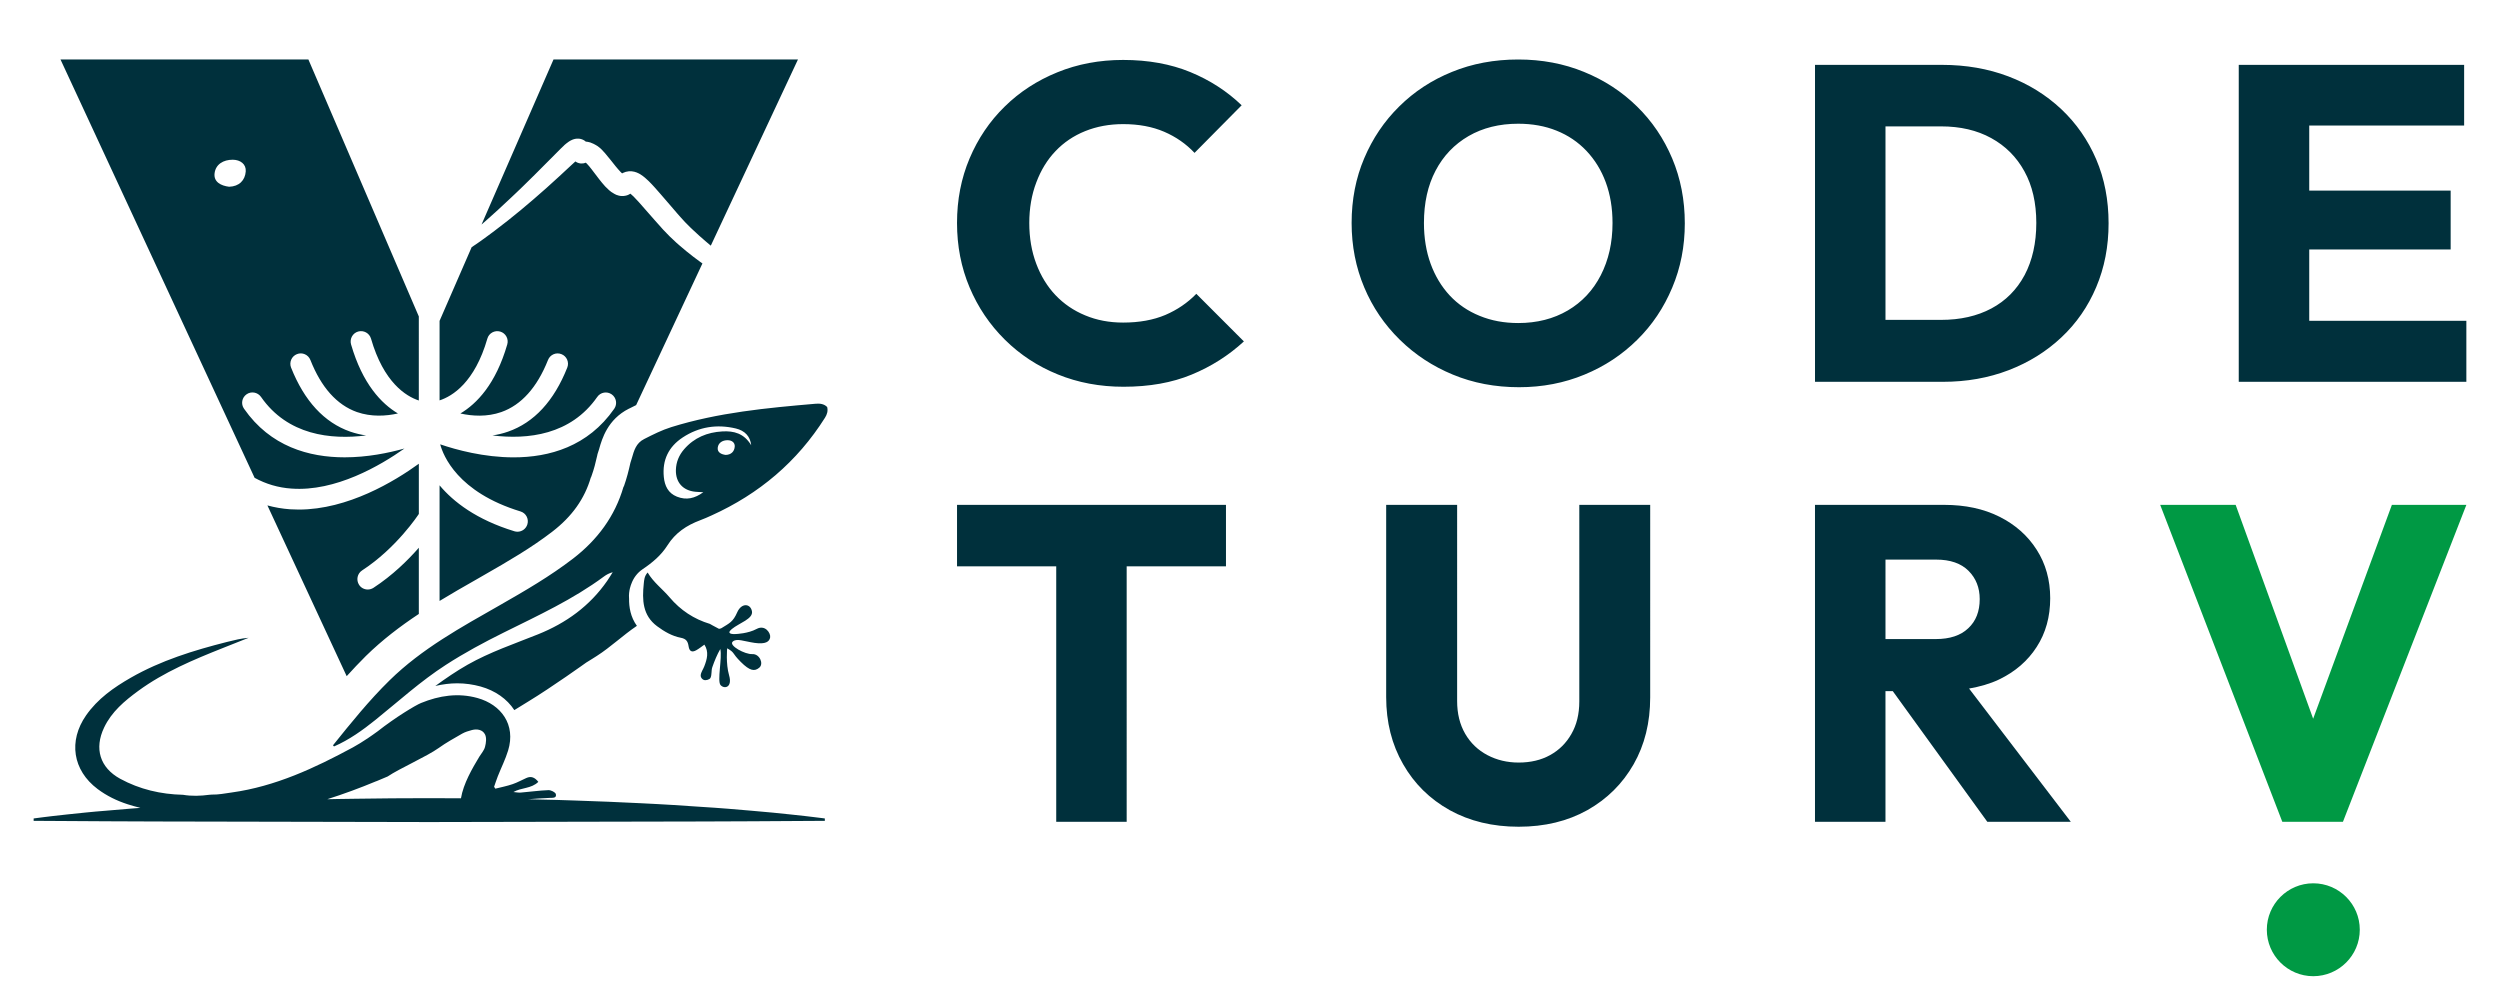 <?xml version="1.0" encoding="utf-8"?>
<!-- Generator: Adobe Illustrator 16.0.0, SVG Export Plug-In . SVG Version: 6.00 Build 0)  -->
<!DOCTYPE svg PUBLIC "-//W3C//DTD SVG 1.1//EN" "http://www.w3.org/Graphics/SVG/1.1/DTD/svg11.dtd">
<svg version="1.1" id="Capa_1" xmlns="http://www.w3.org/2000/svg" xmlns:xlink="http://www.w3.org/1999/xlink" x="0px" y="0px"
	 width="190px" height="76px" viewBox="0 0 190 76" enable-background="new 0 0 190 76" xml:space="preserve">
<g>
	<path fill="#00303C" d="M36.714,43.747c1.955-1.116,3.699-2.137,5.265-3.344c1.498-1.154,2.456-2.502,2.926-4.123l0.011,0.003
		l0.069-0.194c0.15-0.424,0.28-0.899,0.401-1.458l0.024-0.117l0.078-0.243c0.015-0.05,0.034-0.099,0.05-0.152l0.011-0.044
		c0.204-0.713,0.629-2.201,2.244-3.014l0.051-0.022c0.161-0.083,0.33-0.168,0.503-0.252l5.038-10.765l-0.177-0.126
		c-0.177-0.127-0.351-0.262-0.526-0.392c-0.344-0.269-0.688-0.541-1.021-0.835l-0.249-0.217l-0.249-0.235l-0.252-0.236
		c-0.078-0.079-0.148-0.154-0.224-0.23l-0.221-0.23l-0.028-0.027l-0.043-0.046l-0.054-0.06l-0.107-0.121l-0.428-0.479
		c-0.281-0.318-0.566-0.639-0.843-0.959c-0.273-0.315-0.552-0.633-0.814-0.896c-0.083-0.083-0.166-0.155-0.236-0.213
		c-0.106,0.069-0.238,0.13-0.375,0.153c-0.1,0.025-0.186,0.027-0.275,0.025c-0.095,0-0.159-0.015-0.236-0.032
		c-0.14-0.032-0.25-0.081-0.335-0.133c-0.18-0.094-0.306-0.194-0.413-0.288c-0.107-0.095-0.202-0.189-0.288-0.28
		c-0.331-0.367-0.587-0.719-0.844-1.056c-0.127-0.167-0.248-0.331-0.368-0.473c-0.059-0.07-0.116-0.136-0.165-0.184l-0.035-0.033
		c0,0,0,0,0.004-0.003l-0.049-0.036l-0.009-0.008l-0.013-0.008c-0.033,0.016-0.065,0.027-0.099,0.034
		c-0.056,0.014-0.084,0.018-0.074,0.016l-0.018,0.004c-0.288,0.017-0.215-0.006-0.336-0.024c-0.078-0.022-0.133-0.045-0.192-0.083
		c-0.021-0.014-0.043-0.027-0.064-0.042l-0.071,0.066l-0.232,0.213c-0.619,0.576-1.248,1.163-1.888,1.732
		c-0.644,0.566-1.285,1.134-1.948,1.678c-0.659,0.55-1.336,1.08-2.021,1.598c-0.341,0.262-0.693,0.508-1.04,0.764
		c-0.222,0.161-0.45,0.311-0.681,0.464l-2.44,5.603v6.043c0.982-0.323,2.668-1.359,3.632-4.694c0.117-0.417,0.551-0.655,0.973-0.538
		c0.421,0.121,0.661,0.558,0.54,0.977c-0.872,3.012-2.314,4.508-3.563,5.25c0.909,0.203,2.024,0.272,3.111-0.108
		c1.523-0.537,2.72-1.871,3.549-3.959c0.16-0.406,0.617-0.604,1.021-0.442c0.404,0.157,0.603,0.616,0.442,1.021
		c-1.009,2.541-2.521,4.179-4.503,4.87c-0.397,0.139-0.793,0.23-1.184,0.288c2.682,0.327,5.946-0.029,7.965-2.927
		c0.249-0.361,0.741-0.445,1.097-0.198c0.355,0.248,0.444,0.738,0.196,1.095c-2,2.878-4.945,3.695-7.647,3.695
		c-2.256,0-4.343-0.568-5.581-0.99c0.225,0.844,1.316,3.639,6.104,5.1c0.418,0.126,0.648,0.567,0.521,0.982
		c-0.104,0.341-0.416,0.56-0.754,0.56c-0.075,0-0.149-0.012-0.228-0.034c-2.894-0.883-4.64-2.238-5.691-3.492v8.787
		c0.902-0.55,1.812-1.071,2.709-1.581L36.714,43.747z M46.996,13.387c0,0.003-0.005,0.003-0.007,0.006
		c-0.006,0.005-0.012,0.009-0.016,0.017L46.996,13.387z M48.089,14.583c0.009-0.004,0.014-0.01,0.021-0.018
		c0.002-0.003,0.008-0.005,0.008-0.007l-0.016,0.014l-0.015,0.014C48.088,14.585,48.088,14.585,48.089,14.583z M38.798,15.063
		l0.458-0.433l0.459-0.441c0.305-0.292,0.605-0.591,0.903-0.887c0.604-0.597,1.196-1.192,1.796-1.803l0.229-0.23l0.125-0.119
		l0.062-0.057l0.039-0.041l0.025-0.025c0.025-0.019,0.035-0.031,0.067-0.058l0.086-0.071c0.057-0.044,0.113-0.09,0.185-0.136
		c0.072-0.045,0.148-0.094,0.262-0.142c0.116-0.042,0.266-0.105,0.53-0.079c0.135,0.014,0.284,0.067,0.407,0.151
		c0.034,0.023,0.063,0.05,0.092,0.072c0.012,0.002,0.024,0.002,0.035,0.002c0.042,0.002,0.093,0.01,0.121,0.016
		c0.063,0.011,0.136,0.031,0.178,0.043c0.205,0.071,0.332,0.144,0.449,0.211l0.044,0.029l0.021,0.011l0.009,0.006
		c0.019,0.011-0.019-0.014,0.043,0.027l0.065,0.05c0.043,0.031,0.084,0.065,0.124,0.099l0.085,0.077
		c0.102,0.1,0.187,0.194,0.265,0.284c0.159,0.182,0.296,0.354,0.432,0.523c0.263,0.337,0.521,0.663,0.763,0.917
		c0.043,0.045,0.085,0.084,0.121,0.118c0.025-0.012,0.051-0.025,0.075-0.039c0.066-0.03,0.133-0.058,0.205-0.079
		c0.149-0.042,0.313-0.056,0.457-0.041c0.295,0.031,0.487,0.136,0.641,0.222c0.287,0.181,0.466,0.354,0.644,0.522
		c0.337,0.333,0.615,0.66,0.901,0.986c0.281,0.321,0.557,0.646,0.832,0.964l0.413,0.481l0.194,0.222l0.215,0.237
		c0.072,0.076,0.146,0.161,0.213,0.233l0.416,0.417l0.224,0.211c0.294,0.282,0.605,0.554,0.917,0.823
		c0.131,0.111,0.26,0.222,0.395,0.334l6.626-14.153H42.068l-5.472,12.549c0.111-0.098,0.228-0.193,0.337-0.295
		C37.564,16.215,38.186,15.644,38.798,15.063z M27.516,43.354c2.614-1.695,4.281-4.241,4.295-4.265
		c0.007-0.009,0.016-0.017,0.021-0.024v-3.821c-1.841,1.333-5.389,3.483-9.123,3.483c-0.221,0-0.442-0.007-0.667-0.022
		c-0.593-0.042-1.164-0.141-1.719-0.294l6.025,12.978c0.471-0.518,0.95-1.03,1.456-1.531c1.259-1.233,2.625-2.269,4.027-3.198
		v-5.031c-0.821,0.938-1.997,2.101-3.455,3.05c-0.133,0.084-0.282,0.124-0.426,0.124c-0.26,0-0.512-0.124-0.661-0.357
		C27.053,44.081,27.154,43.591,27.516,43.354z M22.149,37.132c3.348,0.25,6.761-1.752,8.591-3.046
		c-1.22,0.342-2.835,0.671-4.548,0.671c-2.704,0-5.646-0.817-7.646-3.695c-0.253-0.357-0.163-0.848,0.193-1.095
		c0.356-0.251,0.848-0.159,1.098,0.198c2.026,2.916,5.309,3.265,7.991,2.929c-0.398-0.058-0.806-0.15-1.21-0.29
		c-1.979-0.692-3.489-2.331-4.498-4.871c-0.156-0.403,0.044-0.862,0.448-1.019c0.399-0.162,0.859,0.035,1.021,0.442
		c0.824,2.089,2.014,3.418,3.537,3.959c1.09,0.38,2.208,0.311,3.117,0.108c-1.248-0.741-2.69-2.237-3.563-5.25
		c-0.118-0.419,0.119-0.856,0.539-0.977c0.419-0.118,0.854,0.121,0.977,0.538c0.96,3.326,2.647,4.377,3.634,4.704V24.05
		L23.438,4.521H4.598L19.35,36.314C20.211,36.787,21.143,37.063,22.149,37.132z M17.413,14.193
		c-0.614-0.075-1.184-0.358-1.106-1.019c0.081-0.685,0.668-1.038,1.382-1.035c0.581,0.004,1.029,0.338,0.987,0.891
		C18.626,13.706,18.178,14.169,17.413,14.193z M62.865,30.934c-0.247-0.253-0.577-0.276-0.885-0.249
		c-3.696,0.318-7.39,0.664-10.961,1.776c-0.723,0.225-1.393,0.566-2.063,0.906c-0.624,0.313-0.771,0.884-0.938,1.464
		c-0.033,0.117-0.074,0.229-0.107,0.343c-0.131,0.603-0.286,1.196-0.491,1.775c-0.003,0.027-0.02,0.043-0.044,0.047h0.01
		c-0.655,2.254-1.988,4.033-3.828,5.453c-1.748,1.343-3.65,2.448-5.56,3.54c-2.948,1.683-5.931,3.305-8.385,5.712
		c-1.565,1.534-2.937,3.238-4.307,4.943c0.025,0.029,0.053,0.056,0.079,0.087c1.158-0.506,2.175-1.236,3.149-2.019
		c1.764-1.422,3.439-2.947,5.348-4.179c1.419-0.917,2.898-1.713,4.414-2.464c2.599-1.29,5.251-2.512,7.604-4.254
		c0.188-0.138,0.397-0.253,0.666-0.326c-0.141,0.222-0.274,0.446-0.421,0.659c-1.324,1.91-3.119,3.204-5.257,4.062
		c-1.807,0.724-3.657,1.349-5.357,2.312c-0.852,0.484-1.656,1.037-2.447,1.612c0.563-0.131,1.115-0.202,1.665-0.202
		c0.603,0,1.203,0.085,1.78,0.244c1.112,0.311,2.006,0.942,2.56,1.792c0.359-0.22,0.712-0.436,1.05-0.647
		c1.828-1.11,4.399-2.955,4.399-2.955h-0.002c0.169-0.101,0.338-0.207,0.504-0.313l0,0c0.106-0.068,0.214-0.134,0.319-0.202
		c1.063-0.681,1.978-1.567,3.045-2.287c-0.483-0.666-0.605-1.426-0.594-2.089c-0.002,0-0.002,0-0.002,0
		c-0.048-0.587,0.169-1.088,0.169-1.088c0.158-0.445,0.446-0.846,0.861-1.126c0.737-0.493,1.415-1.063,1.883-1.806
		c0.604-0.964,1.466-1.53,2.494-1.916c0.294-0.111,0.586-0.238,0.873-0.37c3.598-1.629,6.498-4.07,8.612-7.423
		C62.859,31.493,62.939,31.23,62.865,30.934z M55.152,34.574c-0.336-0.041-0.648-0.195-0.604-0.554
		c0.045-0.37,0.364-0.568,0.755-0.564c0.318,0,0.562,0.185,0.537,0.487C55.812,34.312,55.571,34.563,55.152,34.574z M54.895,32.788
		c-1.146,0.065-2.139,0.472-2.905,1.358c-0.387,0.449-0.604,0.968-0.622,1.563c-0.027,0.944,0.526,1.569,1.473,1.664
		c0.19,0.019,0.378,0.023,0.61,0.034c-0.635,0.471-1.287,0.627-2.007,0.338c-0.664-0.265-0.929-0.822-0.994-1.493
		c-0.127-1.29,0.361-2.298,1.439-3.008c1.238-0.813,2.598-1.018,4.026-0.682c0.706,0.167,1.106,0.614,1.176,1.276
		C56.545,32.93,55.77,32.738,54.895,32.788z M62.011,62.118c-0.442-0.048-1.088-0.14-1.911-0.217
		c-0.821-0.084-1.818-0.194-2.962-0.284c-0.576-0.05-1.184-0.1-1.824-0.154c-0.644-0.058-1.32-0.092-2.025-0.142
		c-0.703-0.046-1.437-0.097-2.198-0.146c-0.76-0.051-1.544-0.084-2.352-0.128c-1.614-0.081-3.315-0.152-5.079-0.209
		c-0.881-0.035-1.776-0.054-2.684-0.075c-0.277-0.007-0.559-0.015-0.839-0.021c0.549-0.046,1.1-0.073,1.65-0.102
		c0.199-0.013,0.533,0.039,0.458-0.286c-0.033-0.144-0.37-0.311-0.563-0.303c-0.7,0.025-1.396,0.128-2.098,0.184
		c-0.186,0.016-0.378-0.026-0.565-0.04c0.605-0.35,1.36-0.246,1.894-0.773c-0.27-0.342-0.55-0.457-0.913-0.292
		c-0.348,0.153-0.682,0.345-1.038,0.464c-0.43,0.149-0.877,0.234-1.316,0.345c-0.029-0.046-0.063-0.095-0.096-0.143
		c0.096-0.269,0.181-0.539,0.286-0.806c0.257-0.65,0.577-1.285,0.78-1.949c0.605-1.976-0.537-3.492-2.329-3.991
		c-1.462-0.407-2.897-0.191-4.292,0.38c-0.41,0.165-1.939,1.085-3.293,2.15c-0.146,0.114-0.58,0.411-0.804,0.564l-0.001-0.002
		c-0.35,0.234-0.706,0.457-1.076,0.66c-2.911,1.572-5.887,2.964-9.211,3.427c-0.507,0.068-1.008,0.175-1.52,0.161l-0.181,0.014
		c-0.668,0.09-1.336,0.113-2.004,0.001c-1.684-0.038-3.29-0.412-4.772-1.218c-1.544-0.847-1.981-2.297-1.222-3.891
		c0.569-1.201,1.558-2.028,2.595-2.788c1.965-1.437,4.192-2.366,6.437-3.26c0.648-0.259,1.304-0.516,1.952-0.775
		c-0.572,0.044-1.106,0.183-1.645,0.316c-2.534,0.642-5.022,1.409-7.308,2.717c-1.305,0.748-2.518,1.601-3.4,2.862
		c-1.357,1.946-1.019,4.175,0.873,5.597c0.695,0.521,1.463,0.896,2.287,1.161c0.322,0.105,0.645,0.191,0.967,0.274
		c-0.248,0.017-0.5,0.035-0.74,0.056c-0.643,0.053-1.253,0.105-1.824,0.155c-1.146,0.087-2.141,0.2-2.967,0.284
		c-0.821,0.08-1.466,0.17-1.906,0.22c-0.221,0.024-0.392,0.052-0.503,0.066c-0.115,0.017-0.173,0.023-0.173,0.023v0.181
		c0,0,0.94,0.005,2.582,0.015c1.645,0.007,3.995,0.031,6.812,0.034c5.636,0.012,13.155,0.028,20.671,0.043
		c7.517-0.015,15.032-0.031,20.668-0.043c2.818-0.003,5.168-0.027,6.812-0.034c1.645-0.009,2.585-0.015,2.585-0.015v-0.181
		c0,0-0.059-0.006-0.172-0.023C62.399,62.169,62.229,62.142,62.011,62.118z M36.862,56.759c-0.067,0.27-0.282,0.505-0.435,0.752
		c-0.53,0.882-1.209,2.041-1.394,3.16c-0.802-0.004-1.607-0.01-2.413-0.01c-1.881,0.008-3.757,0.008-5.605,0.044
		c-0.466,0.005-0.924,0.014-1.384,0.02c-0.256,0.007-0.509,0.013-0.762,0.017c1.245-0.395,2.493-0.855,3.728-1.37h0.013
		c0.249-0.1,0.851-0.359,0.851-0.359c0.902-0.608,2.985-1.525,3.876-2.162c0.565-0.407,1.182-0.744,1.787-1.094
		c0.226-0.128,0.483-0.203,0.737-0.272c0.403-0.107,0.821-0.027,1.001,0.334C36.989,56.072,36.943,56.458,36.862,56.759z
		 M50.895,45.404c-0.543-0.641-1.233-1.141-1.674-1.893c-0.255,0.277-0.266,0.574-0.295,0.853c-0.126,1.22-0.1,2.402,1.017,3.231
		c0.543,0.404,1.139,0.75,1.798,0.875c0.438,0.084,0.539,0.303,0.594,0.658c0.057,0.372,0.254,0.476,0.581,0.29
		c0.22-0.123,0.416-0.284,0.619-0.426c0.354,0.553,0.203,1.101-0.01,1.652c-0.082,0.224-0.257,0.442-0.272,0.685
		c-0.01,0.142,0.093,0.291,0.238,0.347c0.161,0.059,0.445-0.035,0.503-0.152c0.122-0.253,0.048-0.553,0.144-0.825
		c0.167-0.476,0.357-0.94,0.605-1.374c0.155,0.671-0.253,2.442,0.022,2.744c0.295,0.322,0.912,0.174,0.648-0.737
		c-0.265-0.914-0.147-2.061-0.147-2.061c0.616,0.355,0.324,0.327,1.029,1.031c0.706,0.708,1.06,0.735,1.412,0.44
		c0.354-0.293,0.028-1.058-0.531-1.03c-0.557,0.031-1.794-0.644-1.499-0.94c0.294-0.293,0.854-0.03,1.678,0.088
		c0.823,0.116,1.118-0.088,1.176-0.413c0.061-0.323-0.382-0.999-1.028-0.646c-0.648,0.353-1.561,0.384-1.561,0.384
		s-0.19,0.017-0.34-0.01c-0.029-0.006-0.073-0.027-0.104-0.034c-0.093-0.05-0.105-0.144,0.119-0.332
		c0.561-0.464,1.649-0.775,1.53-1.361c-0.116-0.588-0.794-0.647-1.118,0.086c-0.322,0.737-0.587,0.824-1.204,1.209
		c-0.053,0.031-0.118,0.039-0.182,0.048c-0.374-0.189-0.69-0.374-0.69-0.374h0.002C52.739,47.051,51.719,46.377,50.895,45.404z"/>
	<path fill="#00303C" d="M88.564,23.937c-0.908,0.384-1.98,0.579-3.205,0.579c-1.048,0-2.009-0.18-2.887-0.549
		c-0.874-0.36-1.623-0.873-2.252-1.534c-0.623-0.658-1.113-1.453-1.463-2.385c-0.354-0.934-0.531-1.971-0.531-3.103
		c0-1.117,0.177-2.145,0.531-3.075c0.35-0.937,0.84-1.734,1.463-2.385c0.629-0.663,1.378-1.167,2.252-1.52
		c0.878-0.354,1.839-0.532,2.887-0.532c1.18,0,2.221,0.194,3.119,0.581c0.898,0.388,1.665,0.922,2.307,1.605l3.581-3.618
		c-1.114-1.069-2.419-1.913-3.91-2.526c-1.489-0.61-3.185-0.919-5.097-0.919c-1.797,0-3.466,0.312-5,0.94
		c-1.536,0.624-2.872,1.491-4.006,2.609c-1.139,1.113-2.027,2.428-2.665,3.938c-0.64,1.517-0.954,3.146-0.954,4.902
		c0,1.749,0.314,3.38,0.954,4.896c0.638,1.513,1.53,2.834,2.679,3.972c1.148,1.139,2.49,2.02,4.028,2.644
		c1.533,0.625,3.198,0.937,4.995,0.937c1.957,0,3.681-0.305,5.173-0.923c1.485-0.611,2.811-1.454,3.973-2.522L90.92,22.33
		C90.259,23.013,89.474,23.547,88.564,23.937z M124.409,8.088c-1.149-1.127-2.493-2.001-4.029-2.625
		c-1.533-0.628-3.198-0.941-4.995-0.941c-1.818,0-3.498,0.313-5.031,0.941c-1.541,0.624-2.873,1.498-4.011,2.625
		c-1.142,1.124-2.026,2.438-2.661,3.938c-0.639,1.498-0.959,3.143-0.959,4.919c0,1.749,0.32,3.38,0.959,4.896
		c0.635,1.513,1.537,2.834,2.696,3.972c1.159,1.139,2.509,2.027,4.041,2.658c1.537,0.638,3.213,0.957,5.031,0.957
		c1.773,0,3.431-0.319,4.968-0.957c1.537-0.631,2.869-1.517,4.008-2.644c1.137-1.118,2.025-2.443,2.661-3.962
		c0.638-1.507,0.958-3.137,0.958-4.892c0-1.773-0.32-3.414-0.958-4.931C126.451,10.534,125.56,9.212,124.409,8.088z M121.66,20.918
		c-0.589,1.148-1.426,2.041-2.504,2.675c-1.087,0.637-2.343,0.958-3.771,0.958c-1.072,0-2.047-0.181-2.937-0.548
		c-0.888-0.361-1.644-0.878-2.269-1.547c-0.624-0.673-1.109-1.475-1.45-2.407c-0.339-0.934-0.509-1.971-0.509-3.103
		c0-1.526,0.291-2.851,0.887-3.982c0.591-1.125,1.424-1.996,2.506-2.624c1.079-0.624,2.338-0.937,3.771-0.937
		c1.067,0,2.04,0.174,2.914,0.527c0.878,0.351,1.635,0.865,2.271,1.534c0.636,0.673,1.129,1.47,1.469,2.391
		c0.34,0.922,0.514,1.95,0.514,3.091C122.552,18.445,122.253,19.762,121.66,20.918z M156.654,8.293
		c-1.153-1.08-2.492-1.909-4.029-2.491c-1.533-0.58-3.212-0.872-5.03-0.872h-9.655v24.088h9.721c1.794,0,3.463-0.295,4.999-0.885
		c1.538-0.592,2.87-1.422,4.009-2.495c1.138-1.068,2.019-2.338,2.643-3.816c0.628-1.479,0.94-3.095,0.94-4.85
		c0-1.773-0.313-3.394-0.94-4.861C158.686,10.645,157.798,9.372,156.654,8.293z M153.874,20.901
		c-0.596,1.114-1.437,1.96-2.529,2.543c-1.089,0.58-2.365,0.867-3.823,0.867h-4.225V9.605h4.225c1.458,0,2.727,0.294,3.807,0.888
		c1.082,0.593,1.926,1.433,2.525,2.526c0.604,1.089,0.905,2.4,0.905,3.927C154.758,18.461,154.463,19.784,153.874,20.901z
		 M175.502,24.38v-5.422h10.748v-4.472h-10.748V9.538h11.772V4.931h-17.129v24.088h17.298V24.38H175.502z M72.734,43.042h7.539
		v19.416h5.354V43.042h7.547V38.37H72.734V43.042z M120.027,53.313c0,0.955-0.202,1.78-0.602,2.47
		c-0.396,0.697-0.937,1.229-1.62,1.606c-0.681,0.377-1.478,0.565-2.387,0.565c-0.868,0-1.655-0.188-2.374-0.565
		c-0.717-0.378-1.278-0.916-1.689-1.62c-0.409-0.708-0.613-1.534-0.613-2.492V38.37h-5.393v14.602c0,1.912,0.428,3.612,1.285,5.101
		c0.85,1.492,2.033,2.654,3.545,3.5c1.514,0.836,3.259,1.259,5.239,1.259c1.978,0,3.719-0.423,5.218-1.259
		c1.503-0.847,2.672-2.005,3.519-3.487c0.84-1.471,1.26-3.167,1.26-5.079V38.37h-5.388V53.313z M151.927,51.641
		c1.229-0.59,2.183-1.416,2.862-2.475c0.684-1.058,1.027-2.286,1.027-3.701c0-1.389-0.344-2.616-1.027-3.682
		c-0.68-1.072-1.628-1.909-2.831-2.512c-1.205-0.604-2.602-0.901-4.198-0.901h-9.821v24.088h5.357v-9.93h0.557l7.184,9.93h6.345
		l-7.733-10.128C150.468,52.185,151.242,51.97,151.927,51.641z M147.115,48.569h-3.818V42.53h3.854c1.068,0,1.887,0.284,2.457,0.852
		c0.568,0.57,0.85,1.285,0.85,2.152c0,0.933-0.288,1.672-0.871,2.214C149.009,48.299,148.187,48.569,147.115,48.569z"/>
	<path fill="#009944" d="M178.063,62.458l9.381-24.088h-5.661L175.8,54.623L169.91,38.37h-5.735l9.281,24.088H178.063z
		 M175.807,67.131c-1.942,0-3.528,1.579-3.528,3.528c0,1.949,1.586,3.532,3.528,3.532c1.95,0,3.536-1.583,3.536-3.532
		C179.343,68.71,177.757,67.131,175.807,67.131z"/>
</g>
</svg>
